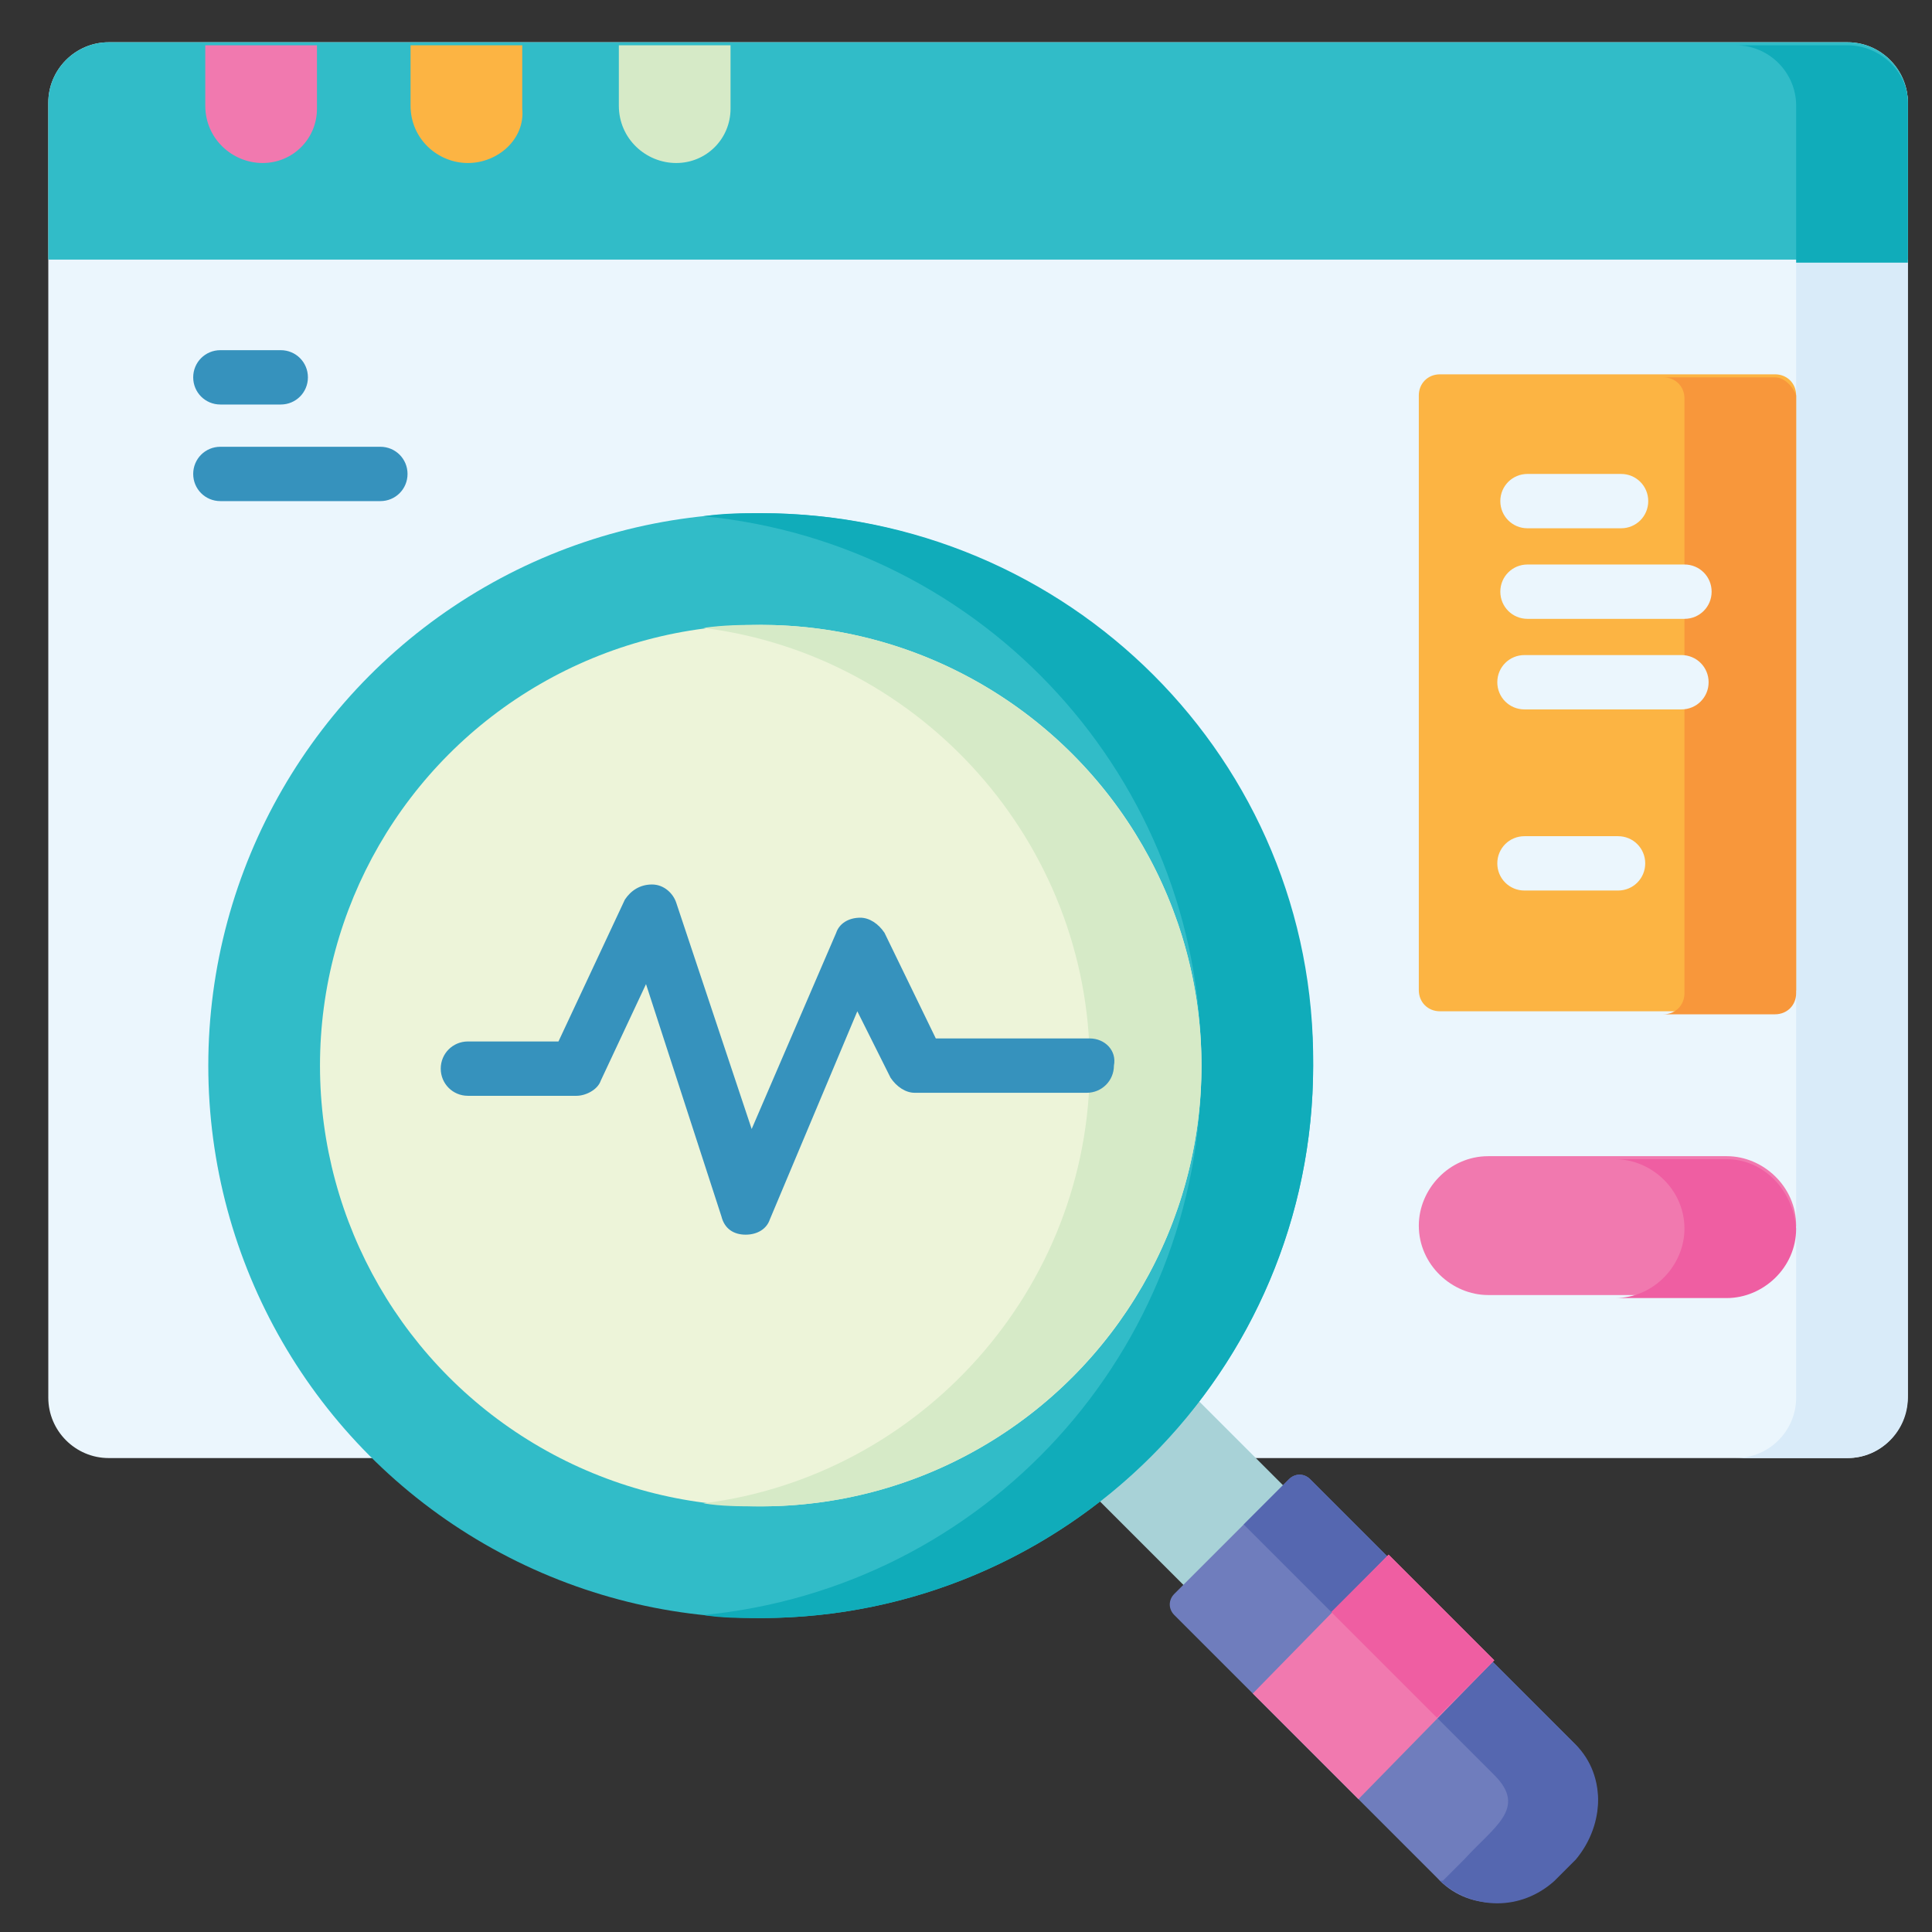 <svg xmlns="http://www.w3.org/2000/svg" xmlns:xlink="http://www.w3.org/1999/xlink" id="Layer_1" x="0px" y="0px" viewBox="0 0 64 64" xml:space="preserve"><rect x="0" y="0" width="64" height="64" fill="#333333" stroke="none"/><g>	<path fill="#EBF6FD" d="M61.2,48.3H3.6c-1.1,0-2-0.9-2-2V3.4c0-1.1,0.9-2,2-2h57.6c1.1,0,2,0.9,2,2v42.8  C63.2,47.4,62.3,48.3,61.2,48.3z"></path>	<path fill="#D9EBF9" d="M61.2,1.5h-3.7c1.1,0,2,0.9,2,2v42.8c0,1.1-0.9,2-2,2h3.7c1.1,0,2-0.9,2-2V3.4C63.2,2.4,62.3,1.5,61.2,1.5z  "></path>	<path fill="#31BCC8" d="M63.2,8.6H1.6V3.4c0-1.1,0.9-2,2-2h57.6c1.1,0,2,0.9,2,2V8.6z"></path>	<path fill="#10ACBA" d="M61.2,1.5h-3.7c1.1,0,2,0.9,2,2v5.2h3.7V3.4C63.2,2.4,62.3,1.5,61.2,1.5z"></path>	<path fill="#F179AF" d="M8.7,5.4c-1,0-1.9-0.8-1.9-1.9V1.5h3.7v2.1C10.5,4.6,9.7,5.4,8.7,5.4z"></path>	<path fill="#FCB443" d="M15.5,5.4c-1,0-1.9-0.8-1.9-1.9V1.5h3.7v2.1C17.4,4.6,16.5,5.4,15.5,5.4z"></path>	<path fill="#D6EAC7" d="M22.4,5.4c-1,0-1.9-0.8-1.9-1.9V1.5h3.7v2.1C24.2,4.6,23.4,5.4,22.4,5.4z"></path>	<path fill="#A8D2D7" d="M36.4,43.1l7.1,7.1l-3.3,3.3l-7.1-7.1L36.4,43.1z"></path>	<circle fill="#31BCC8" cx="25.2" cy="35.3" r="18.3"></circle>	<path fill="#10ACBA" d="M25.2,17c-0.6,0-1.2,0-1.9,0.1c9.3,0.9,16.5,8.7,16.5,18.2c0,9.5-7.2,17.3-16.5,18.2  c0.6,0.1,1.2,0.1,1.9,0.1c10.1,0,18.3-8.2,18.3-18.3C43.6,25.2,35.4,17,25.2,17L25.2,17z"></path>	<path fill="#6F7DBD" d="M47.6,62.2l-8.7-8.7c-0.2-0.2-0.2-0.5,0-0.7l3.8-3.8c0.2-0.2,0.5-0.2,0.7,0l8.7,8.7c1.1,1.1,1.1,2.8,0,3.8  l-0.7,0.7C50.3,63.3,48.6,63.3,47.6,62.2z"></path>	<path fill="#5567B0" d="M52.1,57.7l-8.7-8.7c-0.2-0.2-0.5-0.2-0.7,0l-1.5,1.5l8.3,8.3c1.1,1.1,0,1.7-1,2.8l-0.7,0.7c0,0,0,0-0.1,0  c1.1,1,2.7,1,3.8,0l0.7-0.7C53.2,60.4,53.2,58.7,52.1,57.7L52.1,57.7z"></path>	<path fill="#F179AF" d="M46,51.5l3.5,3.5L45,59.6l-3.5-3.5L46,51.5z"></path>	<path fill="#EF5EA2" d="M44.1,53.4l1.9-1.9l3.5,3.5l-1.9,1.9L44.1,53.4z"></path>	<circle fill="#EDF4D9" cx="25.2" cy="35.3" r="14.6"></circle>	<path fill="#D6EAC7" d="M25.2,20.7c-0.6,0-1.2,0-1.9,0.1c7.2,0.9,12.8,7.1,12.8,14.5s-5.6,13.6-12.8,14.5c0.6,0.1,1.2,0.1,1.9,0.1  c8.1,0,14.6-6.6,14.6-14.6S33.3,20.7,25.2,20.7L25.2,20.7z"></path>	<path fill="#FCB443" d="M58.8,33.5H47.7c-0.4,0-0.7-0.3-0.7-0.7V13.1c0-0.4,0.3-0.7,0.7-0.7h11.1c0.4,0,0.7,0.3,0.7,0.7v19.7  C59.4,33.2,59.1,33.5,58.8,33.5L58.8,33.5z"></path>	<path fill="#F8973B" d="M58.8,12.5h-3.7c0.4,0,0.7,0.3,0.7,0.7v19.7c0,0.4-0.3,0.7-0.7,0.7h3.7c0.4,0,0.7-0.3,0.7-0.7V13.1  C59.4,12.8,59.1,12.5,58.8,12.5z"></path>	<path fill="#F179AF" d="M57.2,42.9h-7.9c-1.2,0-2.3-1-2.3-2.3c0-1.2,1-2.3,2.3-2.3h7.9c1.2,0,2.3,1,2.3,2.3  C59.4,41.9,58.4,42.9,57.2,42.9z"></path>	<path fill="#EF5EA2" d="M57.2,38.4h-3.7c1.2,0,2.3,1,2.3,2.3c0,1.2-1,2.3-2.3,2.3h3.7c1.2,0,2.3-1,2.3-2.3  C59.4,39.4,58.4,38.4,57.2,38.4z"></path>	<g>		<path fill="#EBF6FD" d="M50.6,17.5h3.1c0.5,0,0.9-0.4,0.9-0.9c0-0.5-0.4-0.9-0.9-0.9h-3.1c-0.5,0-0.9,0.4-0.9,0.9   S50.1,17.5,50.6,17.5z"></path>		<path fill="#EBF6FD" d="M53.6,27.7h-3.1c-0.5,0-0.9,0.4-0.9,0.9c0,0.5,0.4,0.9,0.9,0.9h3.1c0.5,0,0.9-0.4,0.9-0.9   C54.5,28.1,54.1,27.7,53.6,27.7z"></path>		<path fill="#EBF6FD" d="M50.6,20.5h5.2c0.5,0,0.9-0.4,0.9-0.9c0-0.5-0.4-0.9-0.9-0.9h-5.2c-0.5,0-0.9,0.4-0.9,0.9   C49.7,20.1,50.1,20.5,50.6,20.5z"></path>		<path fill="#EBF6FD" d="M55.7,21.7h-5.2c-0.5,0-0.9,0.4-0.9,0.9c0,0.5,0.4,0.9,0.9,0.9h5.2c0.5,0,0.9-0.4,0.9-0.9   C56.6,22.1,56.2,21.7,55.7,21.7z"></path>	</g>	<g>		<path fill="#3692BD" d="M36.1,34.4H31l-1.7-3.5c-0.2-0.3-0.5-0.5-0.8-0.5c-0.4,0-0.7,0.2-0.8,0.5l-2.8,6.5l-2.5-7.5   c-0.1-0.3-0.4-0.6-0.8-0.6c-0.4,0-0.7,0.2-0.9,0.5l-2.2,4.7h-3c-0.5,0-0.9,0.4-0.9,0.9s0.4,0.9,0.9,0.9h3.6c0.3,0,0.7-0.2,0.8-0.5   l1.5-3.2l2.5,7.7c0.1,0.4,0.4,0.6,0.8,0.6c0,0,0,0,0,0c0.4,0,0.7-0.2,0.8-0.5l2.9-6.9l1.1,2.2c0.2,0.3,0.5,0.5,0.8,0.5h5.7   c0.5,0,0.9-0.4,0.9-0.9C37,34.8,36.6,34.4,36.1,34.4L36.1,34.4z"></path>		<g>			<path fill="#3692BD" d="M7.3,13.4h2c0.5,0,0.9-0.4,0.9-0.9s-0.4-0.9-0.9-0.9h-2c-0.5,0-0.9,0.4-0.9,0.9S6.8,13.4,7.3,13.4z"></path>			<path fill="#3692BD" d="M12.6,14.8H7.3c-0.5,0-0.9,0.4-0.9,0.9c0,0.5,0.4,0.9,0.9,0.9h5.3c0.5,0,0.9-0.4,0.9-0.9    C13.5,15.2,13.1,14.8,12.6,14.8z"></path>		</g>	</g></g></svg>